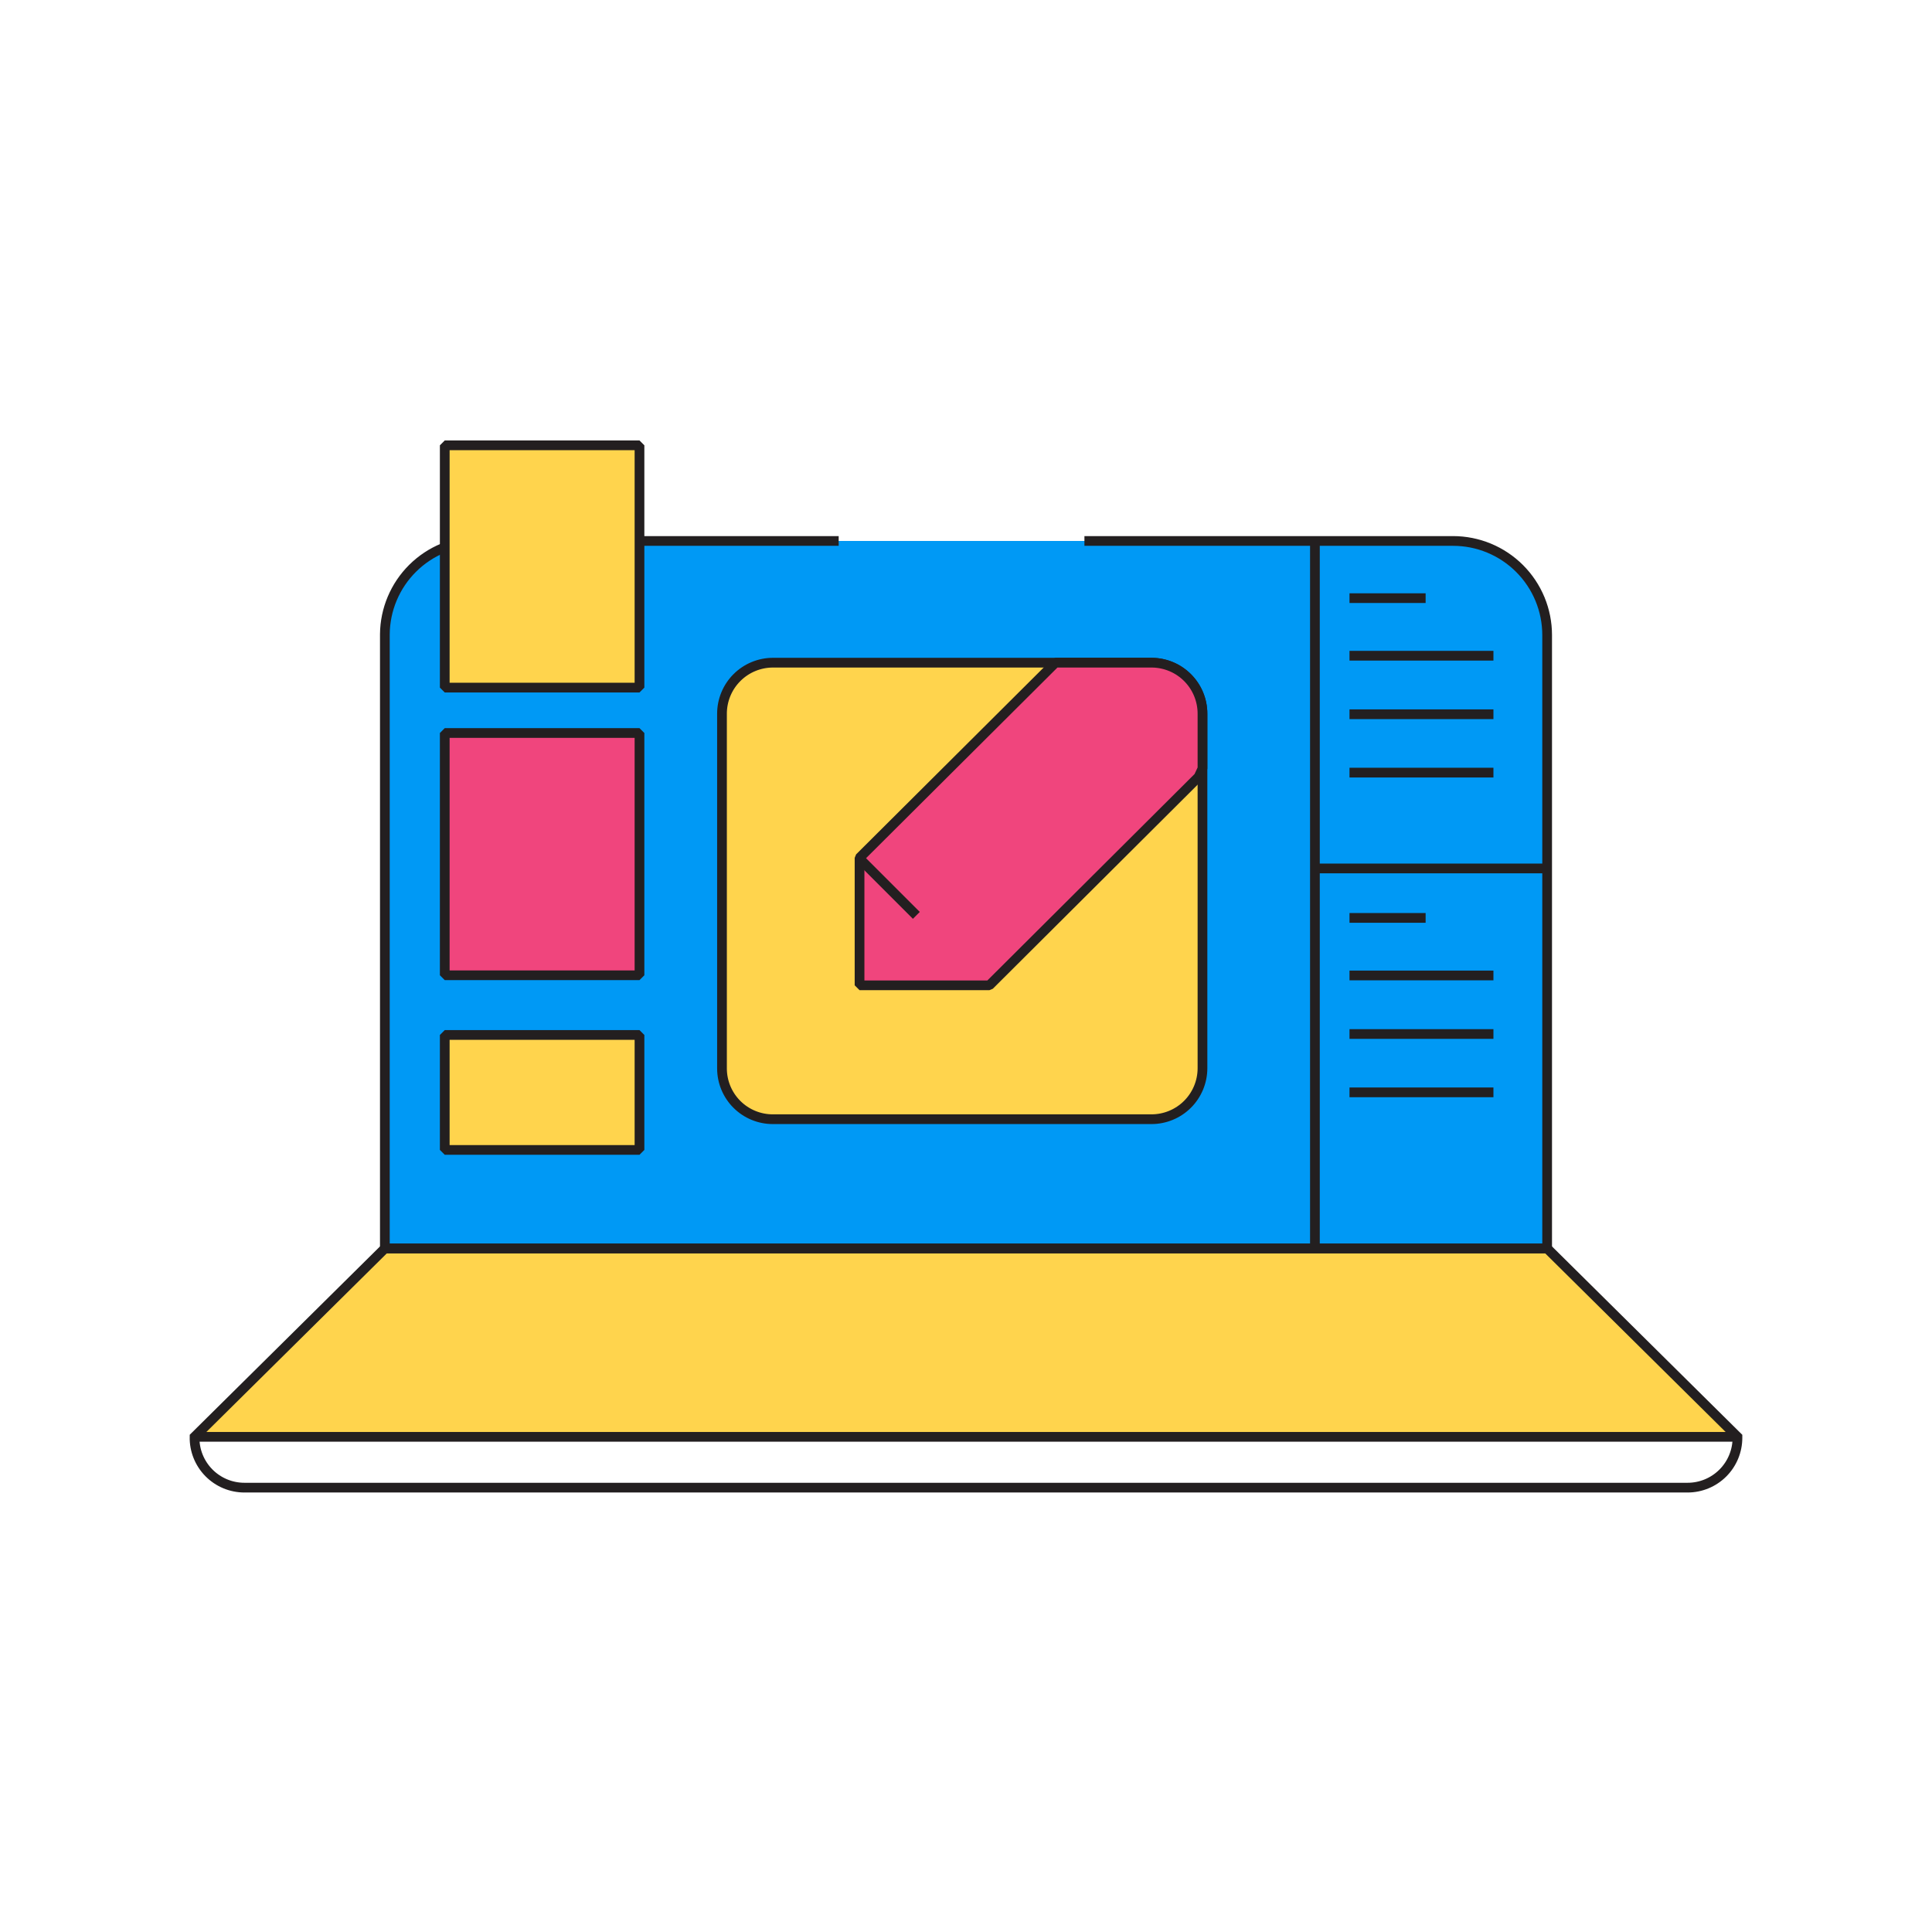 <svg width="298" height="298" viewBox="0 0 298 298" fill="none" xmlns="http://www.w3.org/2000/svg">
<path d="M73.934 83.44H224.066C225.976 83.44 227.867 83.816 229.631 84.547C231.396 85.278 232.999 86.349 234.349 87.699C235.7 89.05 236.771 90.653 237.502 92.417C238.232 94.182 238.609 96.073 238.609 97.982V192.568H59.362V97.863C59.393 94.022 60.943 90.349 63.673 87.647C66.404 84.944 70.092 83.432 73.934 83.44Z" fill="#0099F5"/>
<path d="M30.009 221.593H267.991L238.638 192.568H59.362L30.009 221.593Z" fill="#FFD44D"/>
<path d="M167.267 83.44H224.126C226.032 83.44 227.919 83.815 229.68 84.545C231.44 85.274 233.04 86.343 234.388 87.691C235.735 89.038 236.804 90.638 237.534 92.399C238.263 94.16 238.638 96.047 238.638 97.953V192.568H59.362V97.833C59.393 94.005 60.936 90.344 63.654 87.648C66.372 84.952 70.046 83.44 73.874 83.44H129.362" stroke="#231F20" stroke-width="1.5" stroke-miterlimit="10"/>
<path d="M30.009 221.623H267.991" stroke="#231F20" stroke-width="1.5" stroke-miterlimit="10"/>
<path d="M267.991 221.623L238.638 192.568H59.362L30.009 221.623C29.989 222.645 30.173 223.661 30.55 224.611C30.928 225.561 31.491 226.426 32.207 227.156C32.923 227.885 33.777 228.465 34.72 228.861C35.663 229.256 36.675 229.46 37.697 229.46H260.303C262.342 229.46 264.298 228.65 265.74 227.208C267.181 225.766 267.991 223.811 267.991 221.772V221.623Z" stroke="#231F20" stroke-width="1.5" stroke-miterlimit="10"/>
<path d="M185.475 110.081V164.794C185.467 166.875 184.635 168.869 183.16 170.338C181.686 171.807 179.689 172.631 177.608 172.631H119.2C117.121 172.631 115.128 171.806 113.658 170.336C112.188 168.866 111.363 166.873 111.363 164.794V110.081C111.363 108 112.187 106.003 113.656 104.529C115.125 103.054 117.119 102.222 119.2 102.214H177.608C178.641 102.214 179.664 102.417 180.619 102.813C181.573 103.208 182.44 103.788 183.171 104.518C183.901 105.249 184.481 106.116 184.876 107.071C185.272 108.025 185.475 109.048 185.475 110.081Z" fill="#FFD44D" stroke="#231F20" stroke-width="1.5" stroke-linejoin="bevel"/>
<path d="M202.819 83.321V192.568" stroke="#231F20" stroke-width="1.5" stroke-linejoin="bevel"/>
<path d="M98.638 159.639H68.6V177.37H98.638V159.639Z" fill="#FFD44D" stroke="#231F20" stroke-width="1.5" stroke-linejoin="bevel"/>
<path d="M98.638 113.061H68.6V150.43H98.638V113.061Z" fill="#F0457D" stroke="#231F20" stroke-width="1.5" stroke-linejoin="bevel"/>
<path d="M98.638 68.689H68.6V106.058H98.638V68.689Z" fill="#FFD44D" stroke="#231F20" stroke-width="1.5" stroke-linejoin="bevel"/>
<path d="M208.153 92.261H219.894" stroke="#231F20" stroke-width="1.5" stroke-linejoin="bevel"/>
<path d="M208.153 101.141H230.354" stroke="#231F20" stroke-width="1.5" stroke-linejoin="bevel"/>
<path d="M208.153 110.171H230.354" stroke="#231F20" stroke-width="1.5" stroke-linejoin="bevel"/>
<path d="M208.153 119.17H230.354" stroke="#231F20" stroke-width="1.5" stroke-linejoin="bevel"/>
<path d="M208.153 141.58H219.894" stroke="#231F20" stroke-width="1.5" stroke-linejoin="bevel"/>
<path d="M208.153 150.46H230.354" stroke="#231F20" stroke-width="1.5" stroke-linejoin="bevel"/>
<path d="M208.153 159.49H230.354" stroke="#231F20" stroke-width="1.5" stroke-linejoin="bevel"/>
<path d="M208.153 168.489H230.354" stroke="#231F20" stroke-width="1.5" stroke-linejoin="bevel"/>
<path d="M202.819 133.951H238.638" stroke="#231F20" stroke-width="1.5" stroke-linejoin="bevel"/>
<path d="M185.475 110.081V118.544L184.879 119.826L152.606 151.98H132.58V132.312L162.797 102.214H177.697C179.768 102.238 181.747 103.077 183.203 104.55C184.659 106.022 185.475 108.01 185.475 110.081Z" fill="#F0457D" stroke="#231F20" stroke-width="1.5" stroke-linejoin="bevel"/>
<path d="M132.58 132.431L141.341 141.192" stroke="#231F20" stroke-width="1.5" stroke-linejoin="bevel"/>
</svg>
